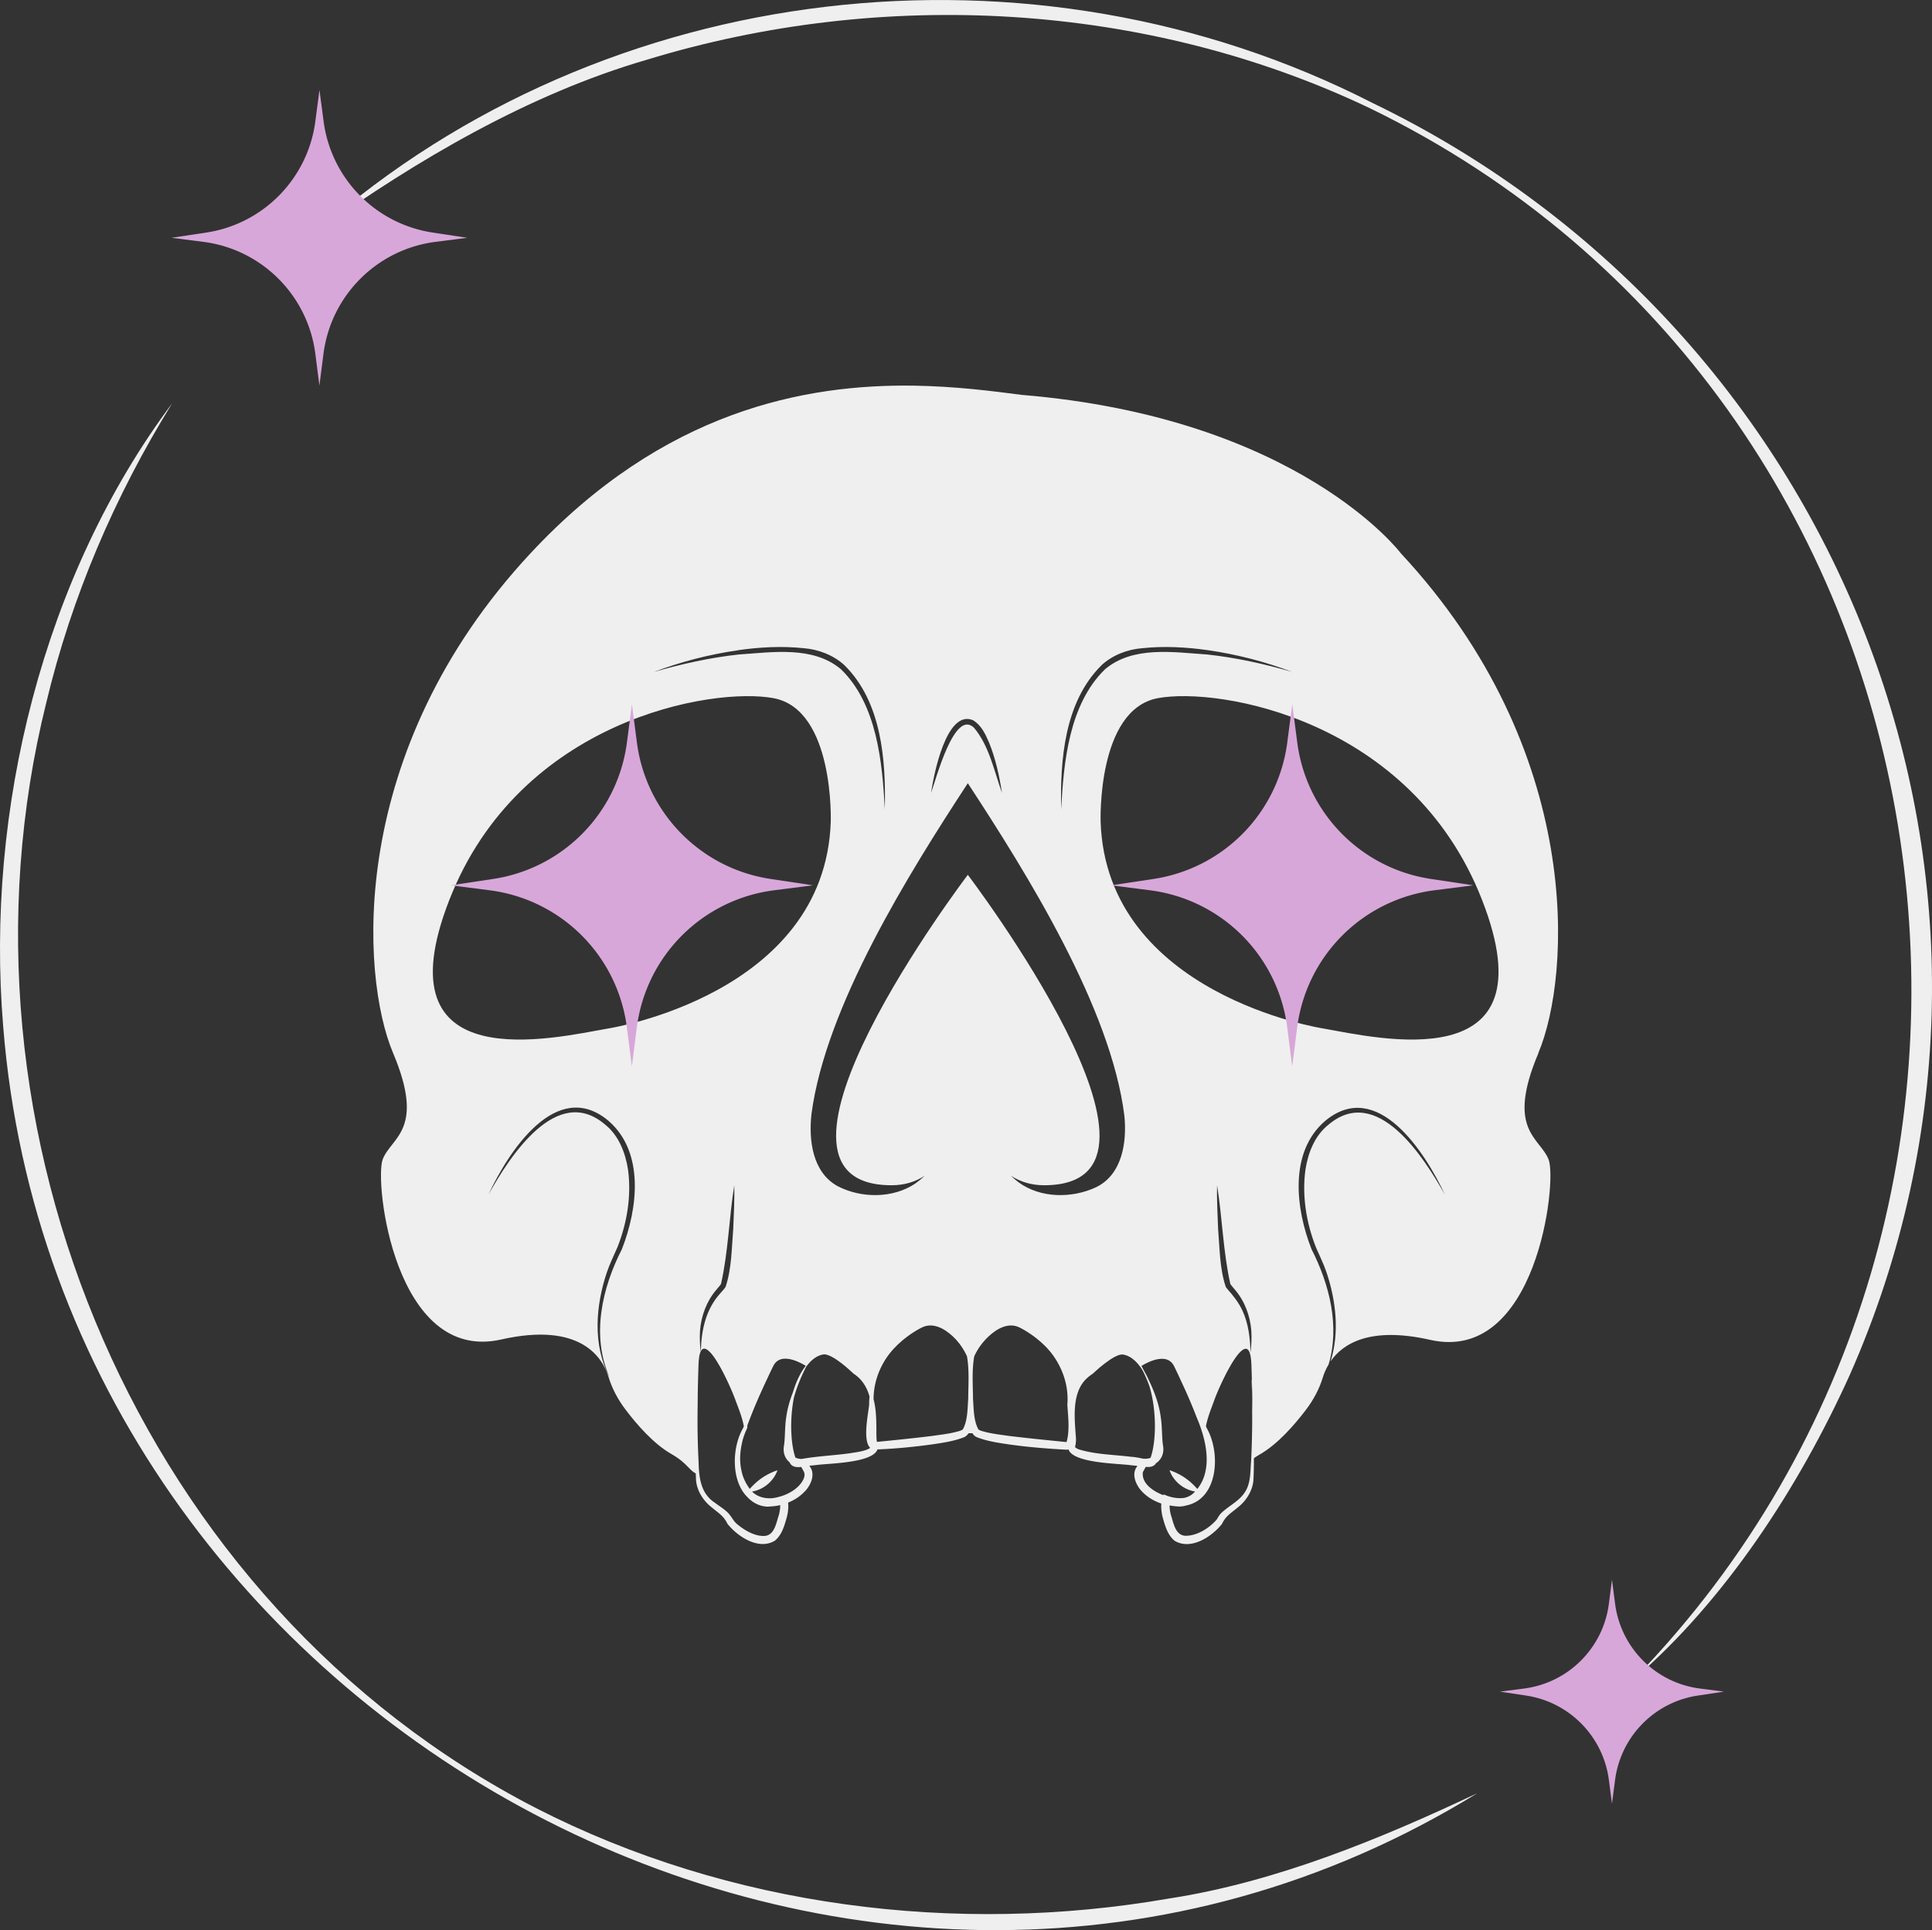 <?xml version="1.0" encoding="UTF-8"?>
<svg data-bbox="-0.001 0.003 318.581 318.347" viewBox="0 0 318.58 318.35" height="318.35" width="318.58" xmlns="http://www.w3.org/2000/svg" data-type="color">
    <rect x="0" y="0" width="318.58" height="318.35" fill="#333333" stroke="none"/>
    <g>
        <path d="M52.57 37.93C99.87-3.7 170.35-11.63 226.3 16.97c78 37.64 113.96 130.07 78.72 209.81-8.38 18.53-20.51 37.11-35.47 50.05 75.59-77.9 54.71-211.21-43.68-258.99C189.05.29 145.55-2.03 106.67 9.85c-19.53 5.68-37.99 16.59-54.11 28.08Z" fill="#efefef" data-color="1"/>
        <path d="M243.54 295.8C143.27 357.5 9.77 285.1.53 169.35c-2.98-35.78 6.63-74.43 27.86-102.83C18.93 81.79 11.8 98.44 7.63 115.9c-17.53 70.49 15.56 148.71 80.7 182.29 31.86 16.34 69.31 21.06 104.46 14.94 17.69-2.72 35.06-9.93 50.75-17.34Z" fill="#efefef" data-color="1"/>
        <path d="m71.34 38.36 5.71.86-5.24.67c-9.64 1.24-17.24 8.83-18.47 18.47l-.67 5.24-.67-5.24c-1.24-9.64-8.83-17.24-18.47-18.47l-5.24-.67 5.71-.86c9.42-1.42 16.76-8.9 18-18.35l.68-5.18.68 5.18a21.37 21.37 0 0 0 18 18.35Z" fill="#d8a7d9" data-color="2"/>
        <path d="m251.67 279.66-4.33-.65 3.97-.51c7.3-.94 13.06-6.69 13.99-13.99l.51-3.97.51 3.97c.94 7.3 6.69 13.06 13.99 13.99l3.97.51-4.33.65c-7.13 1.07-12.69 6.74-13.63 13.9l-.51 3.93-.51-3.93c-.94-7.15-6.5-12.82-13.63-13.9" fill="#d8a7d9" data-color="2"/>
        <path d="M189.27 227.68c.96 2.27 1.52 5.16 1.52 7.93 0 3.16-.12 4.73-.56 5.42.65-.34 1.21-1.03 1.05-2.42-.3-2.65.5-5.36-2.01-10.93" fill="#efefef" data-color="1"/>
        <path d="M253.67 173.67c5.38-12.74 7.64-49.82-22.64-82.37 0 0-16.79-22.39-62.57-26.17-4.87-.64-10.9-1.41-17.72-1.52-17.95-.27-41.34 4.09-63.29 27.68-30.29 32.55-28.02 69.63-22.64 82.37s-.28 13.87-1.7 17.55 1.98 33.68 19.53 29.72c13.16-2.97 16.75 3.03 17.72 6.22.59 1.93 1.56 3.72 2.78 5.33 1.88 2.49 4.65 5.68 7.59 7.35 2.8 1.6 2.93 2.87 4.33 3.31-.33-5.1.12-18 .12-18 .03-1.11.15-1.84.36-2.26-.14-1.13-.18-2.27-.11-3.41.19-2.44 1.09-4.87 2.69-6.74.15-.21.71-.78.78-1 1.19-5.29 1.32-10.86 2.18-16.24.06 2.06-.08 5.09-.17 7.19-.27 3.17-.24 6.45-1.24 9.51-.15.35-.65.81-.88 1.11-2.38 2.6-3.15 6.06-3.22 9.54 1.62-3.02 7.71 11.84 7.41 12.64 1.91-4.85 4.51-10.14 4.51-10.14 1.32-2.78 5.41-.06 5.5 0 .8-1.08 1.75-1.79 2.79-1.95 1.47-.22 5.01 3.18 5.01 3.18 1.69 1.07 2.54 2.55 2.95 4.12.42-8.17 8.34-11.77 8.34-11.77 3.5-1.66 7.44 3.94 7.66 5.26.22 1.31.87 10.94-.63 12.23.33 0 .65-.02.98-.03.32 0 .63.02.94.03-1.5-1.29-.85-10.93-.63-12.23.22-1.31 4.16-6.92 7.66-5.26 0 0 8.67 3.94 8.35 12.93 0 0 .67 4.87.04 6.36.13.03.27.05.4.08.47-2.44-1.45-8.68 3.32-11.7 0 0 3.54-3.4 5.01-3.18 1.43.22 2.67 1.47 3.62 3.27q-.315-.645-.69-1.32s4.17-2.81 5.51 0c0 0 3.18 6.46 5.08 11.65.73 1.98.87 4.15.49 6.03.17.03.33.05.49.08.89-3.69-.81-6.86-1.11-7.61-.35-.88 7.57-20 7.79-10.33 0 0 .33 9.54.21 15.46.34-.24.72-.5 1.19-.77 2.93-1.67 5.7-4.86 7.59-7.35 1.22-1.61 2.19-3.4 2.78-5.33.19-.64.5-1.39.96-2.16 1.87-6.32.13-13.22-2.82-18.99-2.62-6.66-3.76-16 2.24-21.16 8.6-7.17 16.54 5.24 19.76 12.18-3.5-6.24-11.23-18.35-19.23-11.54-2.24 1.78-3.35 4.62-3.78 7.43-.58 4.29.15 8.77 1.74 12.79.56 1.31 1.25 2.67 1.73 4.09 1.57 4.65 2.18 9.97.68 14.7 2.01-2.91 6.49-5.79 16.43-3.54 17.55 3.96 20.95-26.04 19.53-29.72s-7.08-4.81-1.7-17.55Zm-72.05-63.94c1.83-1.69 4.3-2.63 6.74-2.82 3.6-.38 7.25-.18 10.82.33 4.76.68 9.42 1.89 13.89 3.58-4.58-1.32-9.25-2.35-13.98-2.87-5.6-.37-12.26-1.46-16.88 2.44-5.9 5.74-6.83 15.25-7.22 23.1-.2-8.12.52-17.71 6.64-23.76Zm-21.17 9.06c1.35.81 2.04 2.28 2.63 3.65 1.09 2.67 1.7 5.52 2.15 8.34-1.31-3.63-2.1-7.74-4.62-10.75-3.25-3.16-6.31 8.67-7.08 10.75.42-2.92 2.52-13.85 6.93-11.99Zm-38.75-11.55c3.57-.51 7.22-.71 10.82-.33 2.44.19 4.91 1.13 6.74 2.82 6.12 6.05 6.84 15.63 6.64 23.76-.4-7.84-1.32-17.36-7.22-23.1-4.63-3.9-11.28-2.81-16.88-2.44-4.74.52-9.4 1.56-13.98 2.88 4.47-1.69 9.14-2.9 13.89-3.58Zm-19.14 98.77c-3.29 6.43-5.1 14.29-2.04 21.15-2.83-5.3-2.31-11.82-.43-17.37.48-1.41 1.17-2.78 1.73-4.09 1.59-4.02 2.32-8.51 1.74-12.79-.44-2.81-1.54-5.64-3.78-7.43-7.98-6.82-15.74 5.3-19.23 11.54 3.22-6.94 11.17-19.35 19.76-12.18 6.01 5.17 4.86 14.5 2.25 21.16Zm-2.2-36.39c-8.96 1.56-37.9 8.6-26.27-21.18 11.62-29.78 43.47-35.19 53.5-33.28s9.4 20.38 9.4 20.38c-.96 28.5-36.62 34.08-36.62 34.08Zm80.4 26.19c-4.01 1.87-9.18 1.85-12.82-.82-.44-.34-.85-.69-1.25-1.07 1.5.96 3.3 1.57 5.47 1.57 26.34 0-12.57-51.2-12.57-51.2s-38.91 51.2-12.57 51.2c2.18 0 3.98-.6 5.47-1.57-.49.46-1 .89-1.56 1.29-3.71 2.48-8.89 2.45-12.79.44-4.19-2.29-4.81-7.63-4.33-11.93 2.36-17.7 15.98-39.57 25.78-54.54 9.8 14.97 23.59 37.08 25.81 54.81.45 4.31-.32 9.72-4.65 11.82Zm25.44 27.28c-.05-2.39-.34-4.79-1.32-6.91-.61-1.32-1.52-2.49-2.49-3.57-.1-.14-.21-.22-.29-.43-1-3.06-.97-6.34-1.24-9.51-.09-2.1-.23-5.11-.17-7.19.87 5.38.99 10.95 2.18 16.25.07.22.63.79.78 1 1.6 1.87 2.5 4.31 2.69 6.74.07 1.21.03 2.42-.14 3.61Zm11.91-53.47s-35.67-5.57-36.62-34.08c0 0-.64-18.47 9.4-20.38 10.03-1.91 41.88 3.5 53.5 33.28s-17.32 22.74-26.27 21.18Z" fill="#efefef" data-color="1"/>
        <path d="M134.59 223.72q.54-.315 1.17-.48c-.42.1-.8.26-1.17.48" fill="#efefef" data-color="1"/>
        <path d="M134.56 223.74s.02-.01.03-.02c-.01 0-.02.01-.03.02" fill="#efefef" data-color="1"/>
        <path d="M134.29 223.91c.09-.06.18-.12.27-.17-.09.05-.18.11-.27.17" fill="#efefef" data-color="1"/>
        <path d="M186.32 223.71s.05.03.08.05c-.03-.02-.05-.03-.08-.05" fill="#efefef" data-color="1"/>
        <path d="M185.17 223.24c.41.1.79.27 1.15.47-.36-.21-.74-.37-1.15-.47" fill="#efefef" data-color="1"/>
        <path d="M186.4 223.76c.08.05.15.1.23.15a5 5 0 0 0-.23-.15" fill="#efefef" data-color="1"/>
        <path d="M115.1 227.34c.03-.83.05-1.62.06-2.33z" fill="#efefef" data-color="1"/>
        <path d="M206.42 227.56c.1 4.49.11 8.98-.12 13.46-.14 1.68-.04 3.56-.97 5.01-.95 1.55-2.55 2.22-3.9 3.48-.37.33-.67.94-.82 1.14-1.24 1.43-3.3 2.71-5.2 2.65-1.65-.12-1.92-2.22-2.35-3.48a6.3 6.3 0 0 1-.2-1.52c.54.1 1.09.16 1.64.18.38-.01.75-.07 1.09-.17 5.3-1.06 5.73-8.64 3.42-12.72-.07-.18-.19-.35-.15-.37.25-1.38.85-2.85 1.34-4.2.68-2 5.84-13.9 6.15-5.99-.23-8.64-6.63 5.98-7.37 7.93-.24.72-.62 1.42-.7 2.23-.23-.52-.46-1.03-.7-1.54-1.29-2.83-2.61-5.65-3.97-8.44 1.34 2.8 2.61 5.64 3.71 8.55 1.56 3.62 2.73 8.56.11 11.82-1.24-1.43-2.75-2.49-4.58-3.09.62 1.81 2.32 3.21 4.21 3.51-.1.11-.2.22-.31.32-.44.4-.96.63-1.51.74-1.12.14-2.33-.1-3.35-.59-.02.05-.03.09-.05.14-1.75-.67-3.62-1.96-3.39-3.8.05-.09.29-.53.48-.87.57.06 1.18.01 1.58-.44l.09-.15c.94-.61 1.43-1.72 1.16-3.01-.19-1.44-.11-3.02-.35-4.56-.28-2.17-1.04-4.2-1.97-6.14-.18-.41-.38-.81-.6-1.19-.22-.43-.45-.86-.69-1.28 1.13-.56 3.22-1.74 4.61-.91-1.34-.81-3.43.11-4.71.88l-.05.03.03.06s.01.03.02.04c-.42-.54-.9-1-1.43-1.36.66.46 1.22 1.11 1.69 1.88.46.93.88 1.88 1.23 2.85 1.22 4.03 1.12 9.22.18 11.81-.31.12-.67.17-1.07.14h-.14c-.66-.14-1.42-.29-1.98-.31-2.88-.36-5.88-.38-8.61-1.22-.35-.1-.61-.34-.65-.38.11-.48.18-1 .15-1.48-.27-3.82-.85-8.32 2.77-10.71 1.45-1.27 2.96-3.03 4.97-3.25-1.02-.02-1.89.68-2.71 1.22-1.5 1.24-3.39 2.4-4.54 3.94-.59.87-.94 1.83-1.16 2.84-.06-5.17-3.96-10.21-8.72-12.48 4.83 2.39 8.43 7.43 7.97 12.93.13 2.03.41 4.17-.1 6.06-.01.04-.03.07-.04.1-3.1-.31-6.45-.64-9.53-1.02-1.57-.23-3.16-.39-4.66-.88-.13-.08-.31-.13-.34-.2-.8-1.44-.76-3.43-.89-5.08v-.41c-.04-2.17-.17-4.45.21-6.56 1.19-2.61 4.17-6.21 7.39-4.93-2.8-1.2-5.42 1.51-6.96 3.58-.59.75-.99 1.71-1.02 2.65 0 .04 0 .08-.01.12 0-.04 0-.08-.01-.12-.03-.94-.43-1.89-1.02-2.65-1.54-2.07-4.15-4.79-6.96-3.58 3.21-1.28 6.2 2.31 7.39 4.93.38 2.13.24 4.42.21 6.6v.36c-.13 1.66-.08 3.64-.89 5.09-.03.06-.21.12-.34.2-1.5.49-3.09.65-4.66.88-2.96.37-6.16.69-9.16.99-.04-.21-.08-.42-.08-.64-.05-2.02.07-4.31-.48-6.38-.02-5.14 3.45-9.77 8.01-12.02-4.17 1.99-7.68 6.11-8.53 10.57-.15-.32-.32-.63-.53-.93-1.15-1.54-3.04-2.7-4.54-3.94-.82-.54-1.69-1.24-2.71-1.22 2.01.22 3.52 1.98 4.97 3.25 1.36.9 2.25 2.29 2.66 3.83-.04.44-.07.88-.06 1.32-.11 1.36-1.13 5.91.17 7.14-.71.54-2.28.72-3.26.88-2.56.37-5.43.48-8.02.95-.39 0-.75-.08-1.05-.22-.78-2.23-.96-6.27-.25-9.88.49-1.82 1.24-3.59 2.11-5.28.03-.05.04-.05 0-.07.37-.49.79-.91 1.25-1.24-.48.32-.92.73-1.31 1.21-1.28-.77-3.32-1.65-4.65-.88 1.4-.8 3.47.37 4.58.92-.03.05-.06.1-.08.16-.91 1.17-1.58 2.7-2.06 4.29-.52 1.33-.92 2.71-1.11 4.16-.24 1.54-.16 3.12-.35 4.56-.24 1.17.14 2.19.9 2.82.06.11.13.23.21.34.43.49 1.11.5 1.72.43l.35.63c.5.79-.06 1.7-.66 2.39-1.06 1.16-2.71 1.87-4.33 2.12-1.27.13-2.56-.16-3.47-1.08 1.88-.3 3.56-1.71 4.19-3.51-1.81.6-3.33 1.65-4.56 3.07 0-.01-.02-.02-.03-.04-.5-.66-.87-1.38-1.13-2.14a7 7 0 0 1-.2-.76c-.4-1.72-.24-3.43.18-5.1.16-.58.36-1.14.61-1.68.06-.16.13-.28.17-.45 0-.09-.01-.18-.02-.26.17-.46.34-.92.52-1.37 1.1-2.9 2.37-5.75 3.71-8.55-1.37 2.79-2.69 5.6-3.97 8.44l-.39.84c-.16-.53-.4-1.02-.56-1.53-.73-1.91-7.15-16.58-7.37-7.93.31-7.89 5.46 3.97 6.15 5.99.5 1.34 1.1 2.82 1.34 4.2.04.02-.08.19-.15.37-1.84 3.24-1.94 8.68.74 11.32.85.91 1.96 1.53 3.32 1.58.32-.01.64-.04.95-.07.39-.03.76-.09 1.14-.19.01.54-.08 1.11-.21 1.61-.43 1.25-.7 3.36-2.35 3.48-1.52.09-3.17-.83-4.36-1.8-.79-.58-.95-1.19-1.66-1.99-.72-.7-1.48-1.14-2.17-1.67-2.4-1.56-2.64-4.19-2.71-6.81-.23-4.55-.22-9.12-.11-13.68-.16 5.11-.54 12.07-.32 16.38 0 1.87 1.11 3.69 2.56 4.83 1.14.96 1.99 1.4 2.64 2.75 1.69 2.11 5.14 4.4 7.82 2.77 1.17-.97 1.58-2.51 1.98-3.94.19-.77.28-1.56.19-2.34a7.6 7.6 0 0 0 2.87-1.96c.87-.95 1.66-2.68.75-3.94-.03-.04-.07-.11-.11-.18.43-.04 1.02-.1 1.02-.1 1.95-.3 9.4-.29 10.21-2.59 3.09-.12 6.16-.43 9.23-.86 1.66-.25 3.35-.5 4.94-1.11.6-.2.96-.77 1.17-1.35.21.58.57 1.16 1.17 1.35 1.59.61 3.28.86 4.94 1.11 3.23.47 6.48.73 9.74.91.11 0 .21-.02.31-.05.78 2.3 8.28 2.31 10.21 2.6l1.15.11c-.06.1-.1.17-.1.17-.91 1.25-.11 2.99.75 3.94.92 1.02 2.07 1.69 3.3 2.11-.06.73.03 1.47.2 2.19.4 1.43.81 2.97 1.98 3.94 2.69 1.63 6.14-.66 7.82-2.77.65-1.36 1.5-1.79 2.64-2.75 1.45-1.13 2.55-2.96 2.56-4.83.21-4.28-.15-11.06-.32-16.16Z" fill="#efefef" data-color="1"/>
        <path d="M206.36 225.01c.01.78.03 1.64.06 2.55z" fill="#efefef" data-color="1"/>
        <path d="M193.61 225.19c-.22-.44-.5-.74-.83-.94.32.19.61.5.83.94" fill="#efefef" data-color="1"/>
        <path d="M127.46 225.19c.15-.3.33-.53.52-.71-.2.18-.38.41-.52.71" fill="#efefef" data-color="1"/>
        <path d="M128.29 224.26s.03-.01.04-.02c-.01 0-.03.01-.04.02" fill="#efefef" data-color="1"/>
        <path d="M127.99 224.48c.09-.09.19-.16.3-.22-.1.06-.2.14-.3.22" fill="#efefef" data-color="1"/>
        <path d="m127.05 144.97 7 1.05-6.42.82a26.15 26.15 0 0 0-22.62 22.62l-.82 6.42-.82-6.42a26.15 26.15 0 0 0-22.62-22.62l-6.42-.82 7-1.05a26.17 26.17 0 0 0 22.04-22.46l.83-6.35.83 6.35c1.52 11.56 10.5 20.73 22.04 22.46Z" fill="#d8a7d9" data-color="2"/>
        <path d="m235.94 144.97 7 1.05-6.42.82a26.15 26.15 0 0 0-22.62 22.62l-.82 6.42-.82-6.42a26.15 26.15 0 0 0-22.62-22.62l-6.42-.82 7-1.05a26.17 26.17 0 0 0 22.04-22.46l.83-6.35.83 6.35c1.52 11.56 10.5 20.73 22.04 22.46Z" fill="#d8a7d9" data-color="2"/>
    </g>
</svg>
